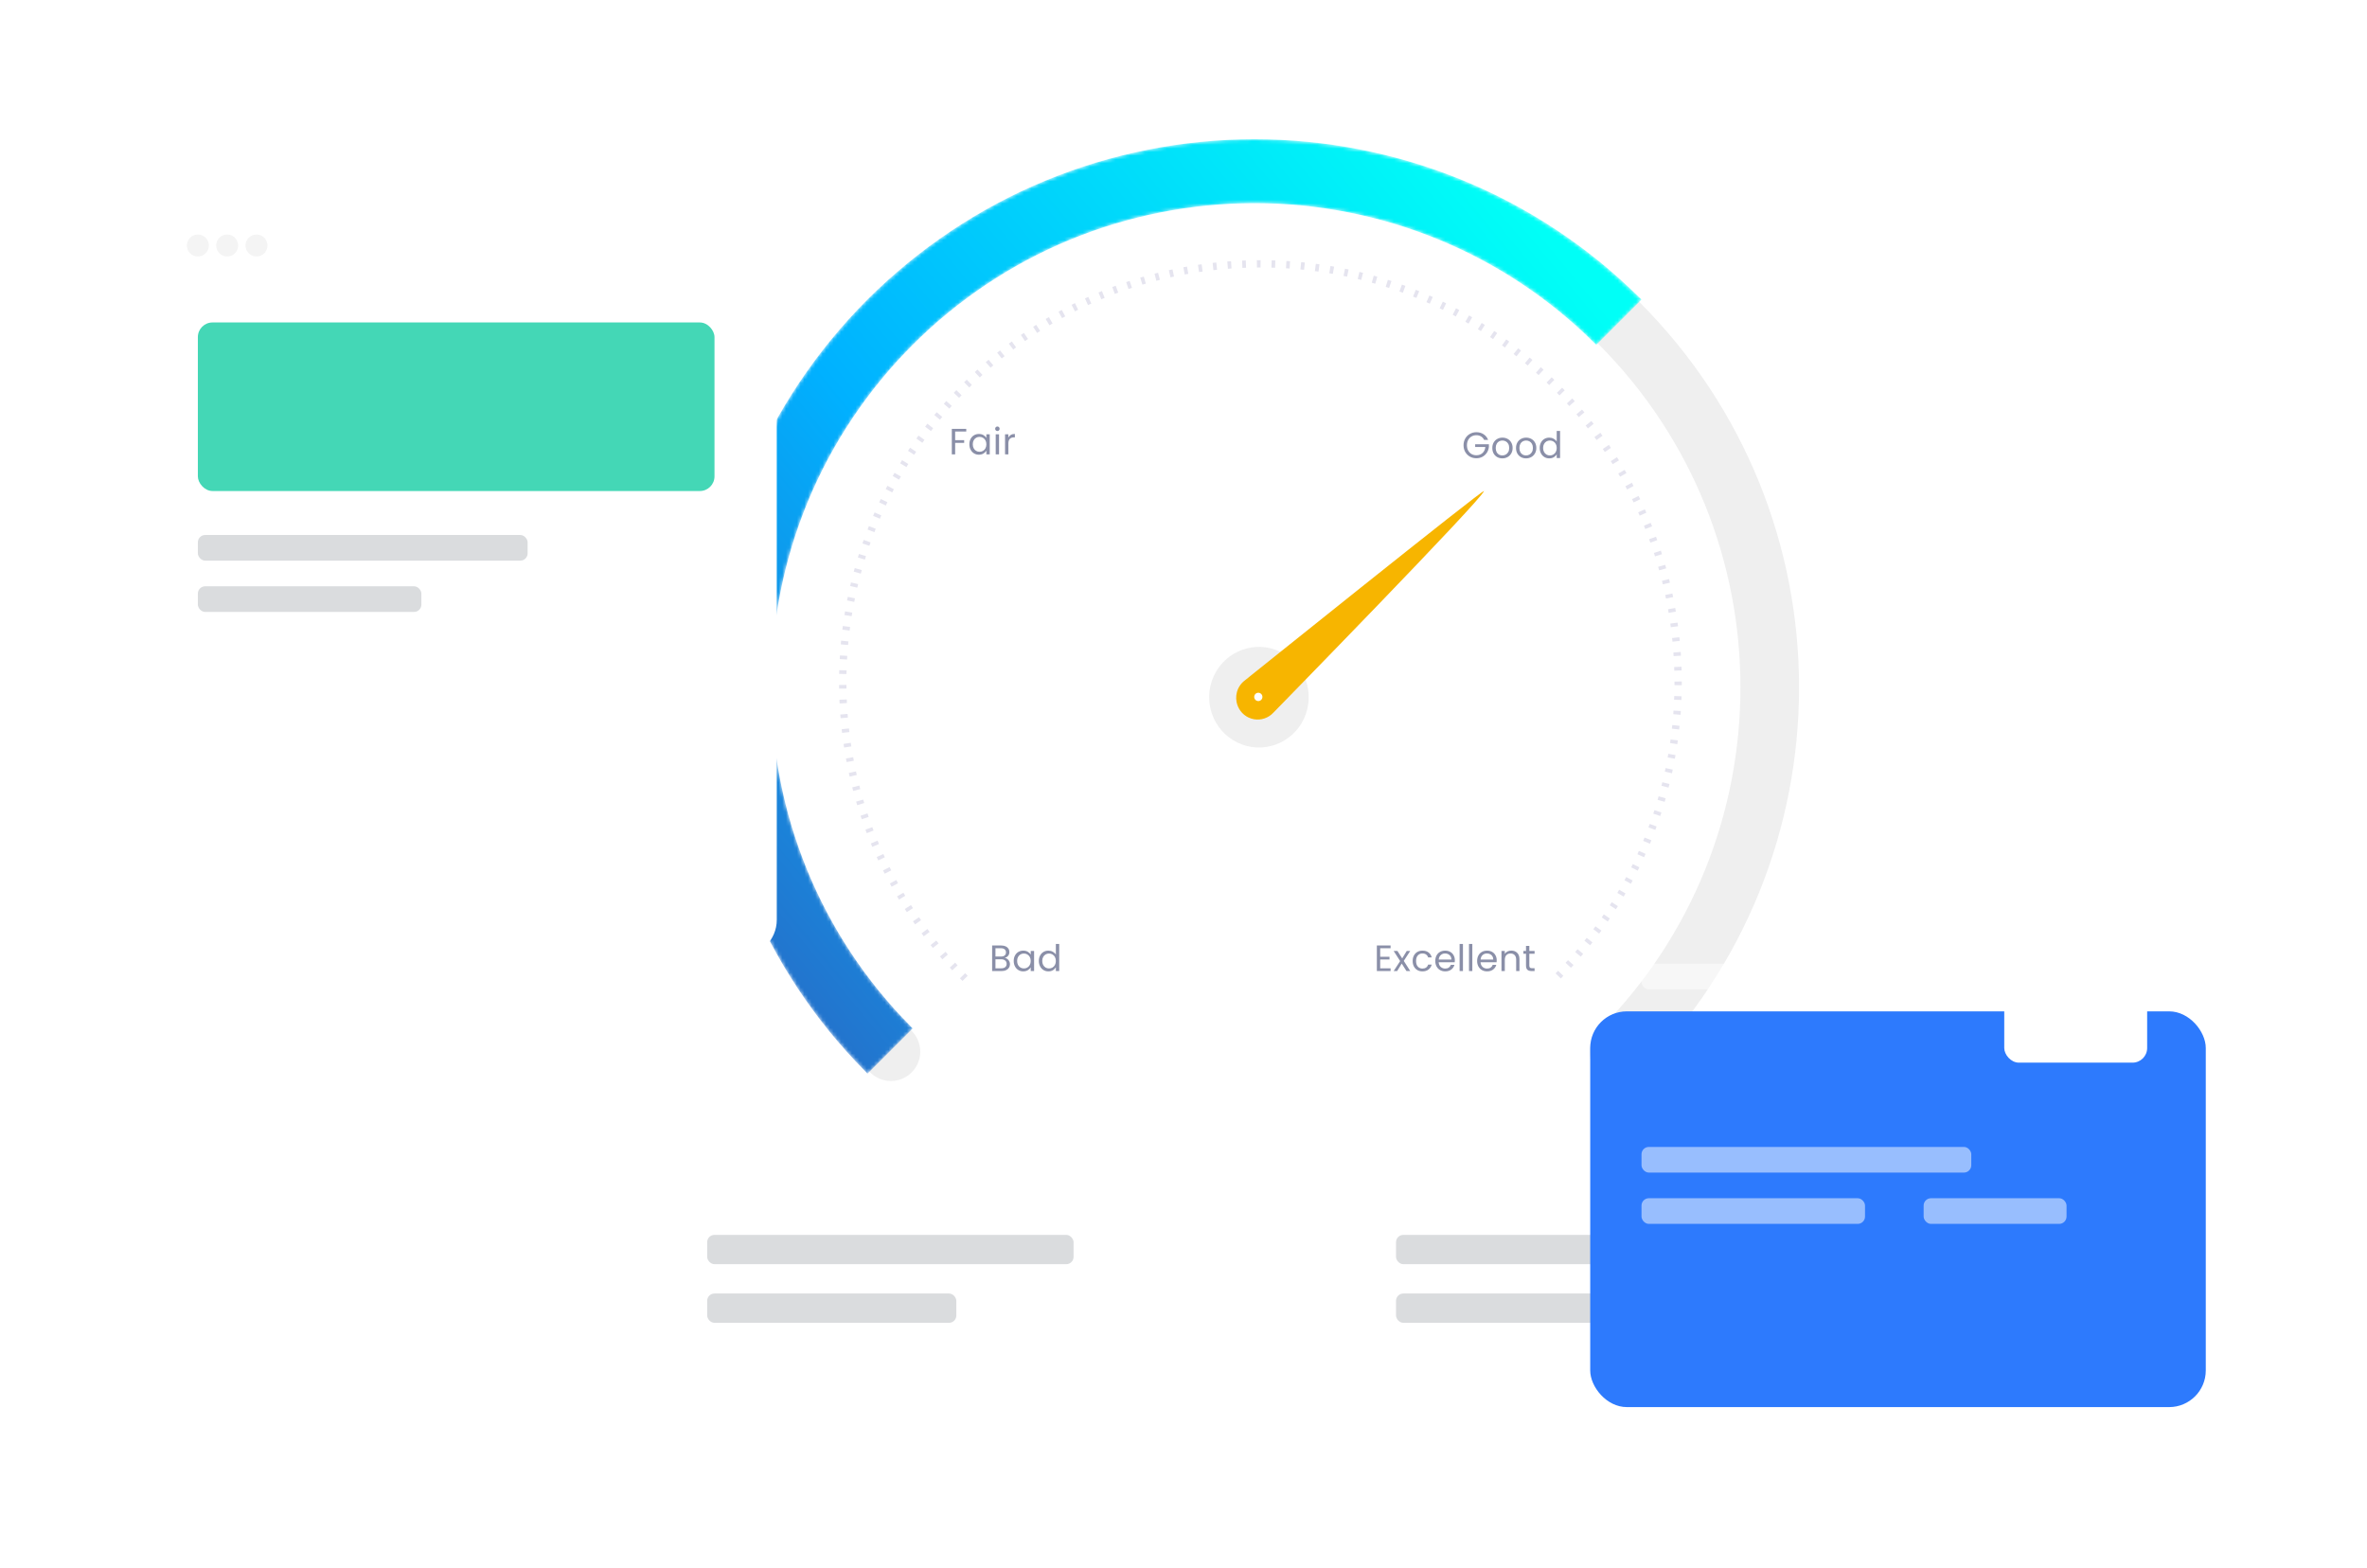 <svg width="646" height="428" viewBox="0 0 646 428" fill="none" xmlns="http://www.w3.org/2000/svg">
<rect x="152" width="373" height="394" rx="10" fill="white"/>
<rect opacity="0.176" x="193" y="337" width="100" height="8" rx="2" fill="#2E3B47"/>
<rect opacity="0.176" x="381" y="337" width="100" height="8" rx="2" fill="#2E3B47"/>
<rect opacity="0.176" x="193" y="353" width="68" height="8" rx="2" fill="#2E3B47"/>
<rect opacity="0.176" x="381" y="353" width="68" height="8" rx="2" fill="#2E3B47"/>
<path d="M243.152 287C188.283 232.096 188.283 143.081 243.152 88.177C298.02 33.274 386.98 33.274 441.848 88.177C496.717 143.081 496.717 232.096 441.848 287" stroke="#EFEFEF" stroke-width="16" stroke-linecap="round"/>
<mask id="mask0_1_11767" style="mask-type:luminance" maskUnits="userSpaceOnUse" x="193" y="38" width="255" height="255">
<path fill-rule="evenodd" clip-rule="evenodd" d="M342.375 38C322.83 38 303.285 41.862 285.213 49.353C267.132 56.816 250.574 67.935 236.759 81.742C236.754 81.748 236.748 81.753 236.743 81.758C222.936 95.572 211.817 112.13 204.353 130.213C196.863 148.284 193.001 167.828 193 187.375C192.997 206.734 196.782 226.093 204.129 244.021C211.451 261.959 222.355 278.435 235.969 292.179C235.969 292.179 236.231 292.453 236.751 293L239.835 289.915L242.919 286.832L246.003 283.747L249.087 280.664C248.625 280.178 248.396 279.936 248.396 279.936C236.343 267.77 226.739 253.244 220.275 237.414C213.79 221.593 210.443 204.488 210.445 187.375C210.447 170.096 213.863 152.829 220.472 136.883C227.063 120.923 236.859 106.328 249.079 94.093C249.086 94.089 249.089 94.084 249.095 94.079C261.329 81.858 275.924 72.061 291.882 65.472C307.828 58.862 325.098 55.447 342.375 55.444C359.488 55.442 376.593 58.791 392.414 65.274C408.244 71.737 422.769 81.342 434.935 93.396L435.663 94.086C437.72 92.031 438.749 91.002 438.749 91.002C439.776 89.974 440.804 88.946 441.832 87.918C442.859 86.889 443.887 85.861 444.915 84.834C444.915 84.834 445.944 83.806 448 81.75C447.453 81.228 447.179 80.969 447.179 80.969C433.434 67.354 416.958 56.45 399.021 49.128C381.103 41.785 361.755 38 342.405 38C342.395 38 342.386 38 342.375 38Z" fill="white"/>
</mask>
<g mask="url(#mask0_1_11767)">
<path fill-rule="evenodd" clip-rule="evenodd" d="M342.375 38C322.83 38 303.285 41.862 285.213 49.353C267.132 56.816 250.574 67.935 236.759 81.742C236.754 81.748 236.748 81.753 236.743 81.758C222.936 95.572 211.817 112.13 204.353 130.213C196.863 148.284 193.001 167.828 193 187.375C192.997 206.734 196.782 226.093 204.129 244.021C211.451 261.959 222.355 278.435 235.969 292.179C235.969 292.179 236.231 292.453 236.751 293L239.835 289.915L242.919 286.832L246.003 283.747L249.087 280.664C248.625 280.178 248.396 279.936 248.396 279.936C236.343 267.77 226.739 253.244 220.275 237.414C213.79 221.593 210.443 204.488 210.445 187.375C210.447 170.096 213.863 152.829 220.472 136.883C227.063 120.923 236.859 106.328 249.079 94.093C249.086 94.089 249.089 94.084 249.095 94.079C261.329 81.858 275.924 72.061 291.882 65.472C307.828 58.862 325.098 55.447 342.375 55.444C359.488 55.442 376.593 58.791 392.414 65.274C408.244 71.737 422.769 81.342 434.935 93.396L435.663 94.086C437.72 92.031 438.749 91.002 438.749 91.002C439.776 89.974 440.804 88.946 441.832 87.918C442.859 86.889 443.887 85.861 444.915 84.834C444.915 84.834 445.944 83.806 448 81.75C447.453 81.228 447.179 80.969 447.179 80.969C433.434 67.354 416.958 56.45 399.021 49.128C381.103 41.785 361.755 38 342.405 38C342.395 38 342.386 38 342.375 38Z" fill="url(#paint0_linear_1_11767)"/>
</g>
<path d="M263.39 267C218.87 222.391 218.87 150.066 263.39 105.457C307.91 60.848 380.09 60.848 424.61 105.457C469.13 150.066 469.13 222.391 424.61 267" stroke="#E5E4EF" stroke-width="2" stroke-dasharray="1 3"/>
<path d="M274.26 261.41C274.513 261.45 274.743 261.553 274.95 261.72C275.163 261.887 275.33 262.093 275.45 262.34C275.577 262.587 275.64 262.85 275.64 263.13C275.64 263.483 275.55 263.803 275.37 264.09C275.19 264.37 274.927 264.593 274.58 264.76C274.24 264.92 273.837 265 273.37 265H270.77V258.03H273.27C273.743 258.03 274.147 258.11 274.48 258.27C274.813 258.423 275.063 258.633 275.23 258.9C275.397 259.167 275.48 259.467 275.48 259.8C275.48 260.213 275.367 260.557 275.14 260.83C274.92 261.097 274.627 261.29 274.26 261.41ZM271.68 261.04H273.21C273.637 261.04 273.967 260.94 274.2 260.74C274.433 260.54 274.55 260.263 274.55 259.91C274.55 259.557 274.433 259.28 274.2 259.08C273.967 258.88 273.63 258.78 273.19 258.78H271.68V261.04ZM273.29 264.25C273.743 264.25 274.097 264.143 274.35 263.93C274.603 263.717 274.73 263.42 274.73 263.04C274.73 262.653 274.597 262.35 274.33 262.13C274.063 261.903 273.707 261.79 273.26 261.79H271.68V264.25H273.29ZM276.663 262.24C276.663 261.68 276.776 261.19 277.003 260.77C277.229 260.343 277.539 260.013 277.933 259.78C278.333 259.547 278.776 259.43 279.263 259.43C279.743 259.43 280.159 259.533 280.513 259.74C280.866 259.947 281.129 260.207 281.303 260.52V259.52H282.223V265H281.303V263.98C281.123 264.3 280.853 264.567 280.493 264.78C280.139 264.987 279.726 265.09 279.253 265.09C278.766 265.09 278.326 264.97 277.933 264.73C277.539 264.49 277.229 264.153 277.003 263.72C276.776 263.287 276.663 262.793 276.663 262.24ZM281.303 262.25C281.303 261.837 281.219 261.477 281.053 261.17C280.886 260.863 280.659 260.63 280.373 260.47C280.093 260.303 279.783 260.22 279.443 260.22C279.103 260.22 278.793 260.3 278.513 260.46C278.233 260.62 278.009 260.853 277.843 261.16C277.676 261.467 277.593 261.827 277.593 262.24C277.593 262.66 277.676 263.027 277.843 263.34C278.009 263.647 278.233 263.883 278.513 264.05C278.793 264.21 279.103 264.29 279.443 264.29C279.783 264.29 280.093 264.21 280.373 264.05C280.659 263.883 280.886 263.647 281.053 263.34C281.219 263.027 281.303 262.663 281.303 262.25ZM283.521 262.24C283.521 261.68 283.634 261.19 283.861 260.77C284.087 260.343 284.397 260.013 284.791 259.78C285.191 259.547 285.637 259.43 286.131 259.43C286.557 259.43 286.954 259.53 287.321 259.73C287.687 259.923 287.967 260.18 288.161 260.5V257.6H289.081V265H288.161V263.97C287.981 264.297 287.714 264.567 287.361 264.78C287.007 264.987 286.594 265.09 286.121 265.09C285.634 265.09 285.191 264.97 284.791 264.73C284.397 264.49 284.087 264.153 283.861 263.72C283.634 263.287 283.521 262.793 283.521 262.24ZM288.161 262.25C288.161 261.837 288.077 261.477 287.911 261.17C287.744 260.863 287.517 260.63 287.231 260.47C286.951 260.303 286.641 260.22 286.301 260.22C285.961 260.22 285.651 260.3 285.371 260.46C285.091 260.62 284.867 260.853 284.701 261.16C284.534 261.467 284.451 261.827 284.451 262.24C284.451 262.66 284.534 263.027 284.701 263.34C284.867 263.647 285.091 263.883 285.371 264.05C285.651 264.21 285.961 264.29 286.301 264.29C286.641 264.29 286.951 264.21 287.231 264.05C287.517 263.883 287.744 263.647 287.911 263.34C288.077 263.027 288.161 262.663 288.161 262.25Z" fill="#8A8FA8"/>
<path d="M263.71 117.03V117.77H260.68V120.12H263.14V120.86H260.68V124H259.77V117.03H263.71ZM264.559 121.24C264.559 120.68 264.672 120.19 264.899 119.77C265.126 119.343 265.436 119.013 265.829 118.78C266.229 118.547 266.672 118.43 267.159 118.43C267.639 118.43 268.056 118.533 268.409 118.74C268.762 118.947 269.026 119.207 269.199 119.52V118.52H270.119V124H269.199V122.98C269.019 123.3 268.749 123.567 268.389 123.78C268.036 123.987 267.622 124.09 267.149 124.09C266.662 124.09 266.222 123.97 265.829 123.73C265.436 123.49 265.126 123.153 264.899 122.72C264.672 122.287 264.559 121.793 264.559 121.24ZM269.199 121.25C269.199 120.837 269.116 120.477 268.949 120.17C268.782 119.863 268.556 119.63 268.269 119.47C267.989 119.303 267.679 119.22 267.339 119.22C266.999 119.22 266.689 119.3 266.409 119.46C266.129 119.62 265.906 119.853 265.739 120.16C265.572 120.467 265.489 120.827 265.489 121.24C265.489 121.66 265.572 122.027 265.739 122.34C265.906 122.647 266.129 122.883 266.409 123.05C266.689 123.21 266.999 123.29 267.339 123.29C267.679 123.29 267.989 123.21 268.269 123.05C268.556 122.883 268.782 122.647 268.949 122.34C269.116 122.027 269.199 121.663 269.199 121.25ZM272.217 117.63C272.044 117.63 271.897 117.57 271.777 117.45C271.657 117.33 271.597 117.183 271.597 117.01C271.597 116.837 271.657 116.69 271.777 116.57C271.897 116.45 272.044 116.39 272.217 116.39C272.384 116.39 272.524 116.45 272.637 116.57C272.757 116.69 272.817 116.837 272.817 117.01C272.817 117.183 272.757 117.33 272.637 117.45C272.524 117.57 272.384 117.63 272.217 117.63ZM272.657 118.52V124H271.747V118.52H272.657ZM275.208 119.41C275.368 119.097 275.594 118.853 275.888 118.68C276.188 118.507 276.551 118.42 276.978 118.42V119.36H276.738C275.718 119.36 275.208 119.913 275.208 121.02V124H274.298V118.52H275.208V119.41Z" fill="#8A8FA8"/>
<path d="M405.05 120.05C404.857 119.643 404.577 119.33 404.21 119.11C403.843 118.883 403.417 118.77 402.93 118.77C402.443 118.77 402.003 118.883 401.61 119.11C401.223 119.33 400.917 119.65 400.69 120.07C400.47 120.483 400.36 120.963 400.36 121.51C400.36 122.057 400.47 122.537 400.69 122.95C400.917 123.363 401.223 123.683 401.61 123.91C402.003 124.13 402.443 124.24 402.93 124.24C403.61 124.24 404.17 124.037 404.61 123.63C405.05 123.223 405.307 122.673 405.38 121.98H402.6V121.24H406.35V121.94C406.297 122.513 406.117 123.04 405.81 123.52C405.503 123.993 405.1 124.37 404.6 124.65C404.1 124.923 403.543 125.06 402.93 125.06C402.283 125.06 401.693 124.91 401.16 124.61C400.627 124.303 400.203 123.88 399.89 123.34C399.583 122.8 399.43 122.19 399.43 121.51C399.43 120.83 399.583 120.22 399.89 119.68C400.203 119.133 400.627 118.71 401.16 118.41C401.693 118.103 402.283 117.95 402.93 117.95C403.67 117.95 404.323 118.133 404.89 118.5C405.463 118.867 405.88 119.383 406.14 120.05H405.05ZM410.013 125.09C409.5 125.09 409.033 124.973 408.613 124.74C408.2 124.507 407.873 124.177 407.633 123.75C407.4 123.317 407.283 122.817 407.283 122.25C407.283 121.69 407.403 121.197 407.643 120.77C407.89 120.337 408.223 120.007 408.643 119.78C409.063 119.547 409.533 119.43 410.053 119.43C410.573 119.43 411.043 119.547 411.463 119.78C411.883 120.007 412.213 120.333 412.453 120.76C412.7 121.187 412.823 121.683 412.823 122.25C412.823 122.817 412.697 123.317 412.443 123.75C412.197 124.177 411.86 124.507 411.433 124.74C411.007 124.973 410.533 125.09 410.013 125.09ZM410.013 124.29C410.34 124.29 410.647 124.213 410.933 124.06C411.22 123.907 411.45 123.677 411.623 123.37C411.803 123.063 411.893 122.69 411.893 122.25C411.893 121.81 411.807 121.437 411.633 121.13C411.46 120.823 411.233 120.597 410.953 120.45C410.673 120.297 410.37 120.22 410.043 120.22C409.71 120.22 409.403 120.297 409.123 120.45C408.85 120.597 408.63 120.823 408.463 121.13C408.297 121.437 408.213 121.81 408.213 122.25C408.213 122.697 408.293 123.073 408.453 123.38C408.62 123.687 408.84 123.917 409.113 124.07C409.387 124.217 409.687 124.29 410.013 124.29ZM416.48 125.09C415.966 125.09 415.5 124.973 415.08 124.74C414.666 124.507 414.34 124.177 414.1 123.75C413.866 123.317 413.75 122.817 413.75 122.25C413.75 121.69 413.87 121.197 414.11 120.77C414.356 120.337 414.69 120.007 415.11 119.78C415.53 119.547 416 119.43 416.52 119.43C417.04 119.43 417.51 119.547 417.93 119.78C418.35 120.007 418.68 120.333 418.92 120.76C419.166 121.187 419.29 121.683 419.29 122.25C419.29 122.817 419.163 123.317 418.91 123.75C418.663 124.177 418.326 124.507 417.9 124.74C417.473 124.973 417 125.09 416.48 125.09ZM416.48 124.29C416.806 124.29 417.113 124.213 417.4 124.06C417.686 123.907 417.916 123.677 418.09 123.37C418.27 123.063 418.36 122.69 418.36 122.25C418.36 121.81 418.273 121.437 418.1 121.13C417.926 120.823 417.7 120.597 417.42 120.45C417.14 120.297 416.836 120.22 416.51 120.22C416.176 120.22 415.87 120.297 415.59 120.45C415.316 120.597 415.096 120.823 414.93 121.13C414.763 121.437 414.68 121.81 414.68 122.25C414.68 122.697 414.76 123.073 414.92 123.38C415.086 123.687 415.306 123.917 415.58 124.07C415.853 124.217 416.153 124.29 416.48 124.29ZM420.216 122.24C420.216 121.68 420.33 121.19 420.556 120.77C420.783 120.343 421.093 120.013 421.486 119.78C421.886 119.547 422.333 119.43 422.826 119.43C423.253 119.43 423.65 119.53 424.016 119.73C424.383 119.923 424.663 120.18 424.856 120.5V117.6H425.776V125H424.856V123.97C424.676 124.297 424.41 124.567 424.056 124.78C423.703 124.987 423.29 125.09 422.816 125.09C422.33 125.09 421.886 124.97 421.486 124.73C421.093 124.49 420.783 124.153 420.556 123.72C420.33 123.287 420.216 122.793 420.216 122.24ZM424.856 122.25C424.856 121.837 424.773 121.477 424.606 121.17C424.44 120.863 424.213 120.63 423.926 120.47C423.646 120.303 423.336 120.22 422.996 120.22C422.656 120.22 422.346 120.3 422.066 120.46C421.786 120.62 421.563 120.853 421.396 121.16C421.23 121.467 421.146 121.827 421.146 122.24C421.146 122.66 421.23 123.027 421.396 123.34C421.563 123.647 421.786 123.883 422.066 124.05C422.346 124.21 422.656 124.29 422.996 124.29C423.336 124.29 423.646 124.21 423.926 124.05C424.213 123.883 424.44 123.647 424.606 123.34C424.773 123.027 424.856 122.663 424.856 122.25Z" fill="#8A8FA8"/>
<path d="M376.68 258.77V261.1H379.22V261.85H376.68V264.25H379.52V265H375.77V258.02H379.52V258.77H376.68ZM383.857 265L382.557 262.96L381.307 265H380.357L382.127 262.28L380.357 259.52H381.387L382.687 261.55L383.927 259.52H384.877L383.117 262.23L384.887 265H383.857ZM385.542 262.25C385.542 261.683 385.655 261.19 385.882 260.77C386.109 260.343 386.422 260.013 386.822 259.78C387.229 259.547 387.692 259.43 388.212 259.43C388.885 259.43 389.439 259.593 389.872 259.92C390.312 260.247 390.602 260.7 390.742 261.28H389.762C389.669 260.947 389.485 260.683 389.212 260.49C388.945 260.297 388.612 260.2 388.212 260.2C387.692 260.2 387.272 260.38 386.952 260.74C386.632 261.093 386.472 261.597 386.472 262.25C386.472 262.91 386.632 263.42 386.952 263.78C387.272 264.14 387.692 264.32 388.212 264.32C388.612 264.32 388.945 264.227 389.212 264.04C389.479 263.853 389.662 263.587 389.762 263.24H390.742C390.595 263.8 390.302 264.25 389.862 264.59C389.422 264.923 388.872 265.09 388.212 265.09C387.692 265.09 387.229 264.973 386.822 264.74C386.422 264.507 386.109 264.177 385.882 263.75C385.655 263.323 385.542 262.823 385.542 262.25ZM397.056 262.05C397.056 262.223 397.046 262.407 397.026 262.6H392.646C392.68 263.14 392.863 263.563 393.196 263.87C393.536 264.17 393.946 264.32 394.426 264.32C394.82 264.32 395.146 264.23 395.406 264.05C395.673 263.863 395.86 263.617 395.966 263.31H396.946C396.8 263.837 396.506 264.267 396.066 264.6C395.626 264.927 395.08 265.09 394.426 265.09C393.906 265.09 393.44 264.973 393.026 264.74C392.62 264.507 392.3 264.177 392.066 263.75C391.833 263.317 391.716 262.817 391.716 262.25C391.716 261.683 391.83 261.187 392.056 260.76C392.283 260.333 392.6 260.007 393.006 259.78C393.42 259.547 393.893 259.43 394.426 259.43C394.946 259.43 395.406 259.543 395.806 259.77C396.206 259.997 396.513 260.31 396.726 260.71C396.946 261.103 397.056 261.55 397.056 262.05ZM396.116 261.86C396.116 261.513 396.04 261.217 395.886 260.97C395.733 260.717 395.523 260.527 395.256 260.4C394.996 260.267 394.706 260.2 394.386 260.2C393.926 260.2 393.533 260.347 393.206 260.64C392.886 260.933 392.703 261.34 392.656 261.86H396.116ZM399.267 257.6V265H398.357V257.6H399.267ZM401.828 257.6V265H400.918V257.6H401.828ZM408.479 262.05C408.479 262.223 408.469 262.407 408.449 262.6H404.069C404.103 263.14 404.286 263.563 404.619 263.87C404.959 264.17 405.369 264.32 405.849 264.32C406.243 264.32 406.569 264.23 406.829 264.05C407.096 263.863 407.283 263.617 407.389 263.31H408.369C408.223 263.837 407.929 264.267 407.489 264.6C407.049 264.927 406.503 265.09 405.849 265.09C405.329 265.09 404.863 264.973 404.449 264.74C404.043 264.507 403.723 264.177 403.489 263.75C403.256 263.317 403.139 262.817 403.139 262.25C403.139 261.683 403.253 261.187 403.479 260.76C403.706 260.333 404.023 260.007 404.429 259.78C404.843 259.547 405.316 259.43 405.849 259.43C406.369 259.43 406.829 259.543 407.229 259.77C407.629 259.997 407.936 260.31 408.149 260.71C408.369 261.103 408.479 261.55 408.479 262.05ZM407.539 261.86C407.539 261.513 407.463 261.217 407.309 260.97C407.156 260.717 406.946 260.527 406.679 260.4C406.419 260.267 406.129 260.2 405.809 260.2C405.349 260.2 404.956 260.347 404.629 260.64C404.309 260.933 404.126 261.34 404.079 261.86H407.539ZM412.451 259.42C413.117 259.42 413.657 259.623 414.071 260.03C414.484 260.43 414.691 261.01 414.691 261.77V265H413.791V261.9C413.791 261.353 413.654 260.937 413.381 260.65C413.107 260.357 412.734 260.21 412.261 260.21C411.781 260.21 411.397 260.36 411.111 260.66C410.831 260.96 410.691 261.397 410.691 261.97V265H409.781V259.52H410.691V260.3C410.871 260.02 411.114 259.803 411.421 259.65C411.734 259.497 412.077 259.42 412.451 259.42ZM417.387 260.27V263.5C417.387 263.767 417.444 263.957 417.557 264.07C417.67 264.177 417.867 264.23 418.147 264.23H418.817V265H417.997C417.49 265 417.11 264.883 416.857 264.65C416.604 264.417 416.477 264.033 416.477 263.5V260.27H415.767V259.52H416.477V258.14H417.387V259.52H418.817V260.27H417.387Z" fill="#8A8FA8"/>
<path fill-rule="evenodd" clip-rule="evenodd" d="M355.879 196.115C352.684 202.975 344.591 205.918 337.803 202.69C331.014 199.46 328.101 191.28 331.297 184.421C334.493 177.559 342.586 174.616 349.374 177.844C356.162 181.074 359.075 189.253 355.879 196.115Z" fill="#EFEFEF"/>
<path fill-rule="evenodd" clip-rule="evenodd" d="M405 134.01C405.143 133.179 339.538 185.844 339.538 185.844L339.239 186.106C338.708 186.606 338.259 187.211 337.93 187.913C337.372 189.113 337.251 190.405 337.494 191.612C337.85 193.387 338.996 194.978 340.742 195.808C340.999 195.931 341.261 196.026 341.525 196.107C343.44 196.702 345.483 196.255 346.976 195.012L347.6 194.416C347.6 194.416 404.64 136.098 405 134.01Z" fill="#F7B500"/>
<path fill-rule="evenodd" clip-rule="evenodd" d="M344.434 190.669C344.17 191.237 343.503 191.478 342.943 191.212C342.381 190.946 342.141 190.271 342.405 189.704C342.669 189.137 343.336 188.895 343.896 189.162C344.457 189.428 344.697 190.103 344.434 190.669Z" fill="white"/>
<g filter="url(#filter0_d_1_11767)">
<rect x="44" y="58" width="168" height="169" rx="10" fill="white"/>
</g>
<rect opacity="0.176" x="54" y="146" width="90" height="7" rx="2" fill="#2E3B47"/>
<rect opacity="0.176" x="54" y="160" width="61" height="7" rx="2" fill="#2E3B47"/>
<rect x="54" y="88" width="141" height="46" rx="4" fill="#44D7B6"/>
<circle cx="54" cy="67" r="3" fill="#F4F4F4"/>
<circle cx="62" cy="67" r="3" fill="#F4F4F4"/>
<circle cx="70" cy="67" r="3" fill="#F4F4F4"/>
<g filter="url(#filter1_d_1_11767)">
<rect x="434" y="242" width="168" height="108" rx="10" fill="#2D7AFD"/>
</g>
<rect opacity="0.511" x="448" y="313" width="90" height="7" rx="2" fill="white"/>
<rect opacity="0.511" x="448" y="263" width="25" height="7" rx="2" fill="white"/>
<rect opacity="0.511" x="448" y="327" width="61" height="7" rx="2" fill="white"/>
<rect opacity="0.511" x="525" y="327" width="39" height="7" rx="2" fill="white"/>
<rect x="547" y="260" width="39" height="30" rx="4" fill="white"/>
<defs>
<filter id="filter0_d_1_11767" x="0" y="48" width="256" height="257" filterUnits="userSpaceOnUse" color-interpolation-filters="sRGB">
<feFlood flood-opacity="0" result="BackgroundImageFix"/>
<feColorMatrix in="SourceAlpha" type="matrix" values="0 0 0 0 0 0 0 0 0 0 0 0 0 0 0 0 0 0 127 0" result="hardAlpha"/>
<feOffset dy="34"/>
<feGaussianBlur stdDeviation="22"/>
<feColorMatrix type="matrix" values="0 0 0 0 0.199 0 0 0 0 0.208 0 0 0 0 0.243 0 0 0 0.066 0"/>
<feBlend mode="normal" in2="BackgroundImageFix" result="effect1_dropShadow_1_11767"/>
<feBlend mode="normal" in="SourceGraphic" in2="effect1_dropShadow_1_11767" result="shape"/>
</filter>
<filter id="filter1_d_1_11767" x="390" y="232" width="256" height="196" filterUnits="userSpaceOnUse" color-interpolation-filters="sRGB">
<feFlood flood-opacity="0" result="BackgroundImageFix"/>
<feColorMatrix in="SourceAlpha" type="matrix" values="0 0 0 0 0 0 0 0 0 0 0 0 0 0 0 0 0 0 127 0" result="hardAlpha"/>
<feOffset dy="34"/>
<feGaussianBlur stdDeviation="22"/>
<feColorMatrix type="matrix" values="0 0 0 0 0.199 0 0 0 0 0.208 0 0 0 0 0.243 0 0 0 0.066 0"/>
<feBlend mode="normal" in2="BackgroundImageFix" result="effect1_dropShadow_1_11767"/>
<feBlend mode="normal" in="SourceGraphic" in2="effect1_dropShadow_1_11767" result="shape"/>
</filter>
<linearGradient id="paint0_linear_1_11767" x1="361.979" y1="-8.531" x2="138.552" y2="174.622" gradientUnits="userSpaceOnUse">
<stop stop-color="#00FFF7"/>
<stop offset="0.609" stop-color="#00B1FF"/>
<stop offset="1" stop-color="#2374CD"/>
</linearGradient>
</defs>
</svg>
